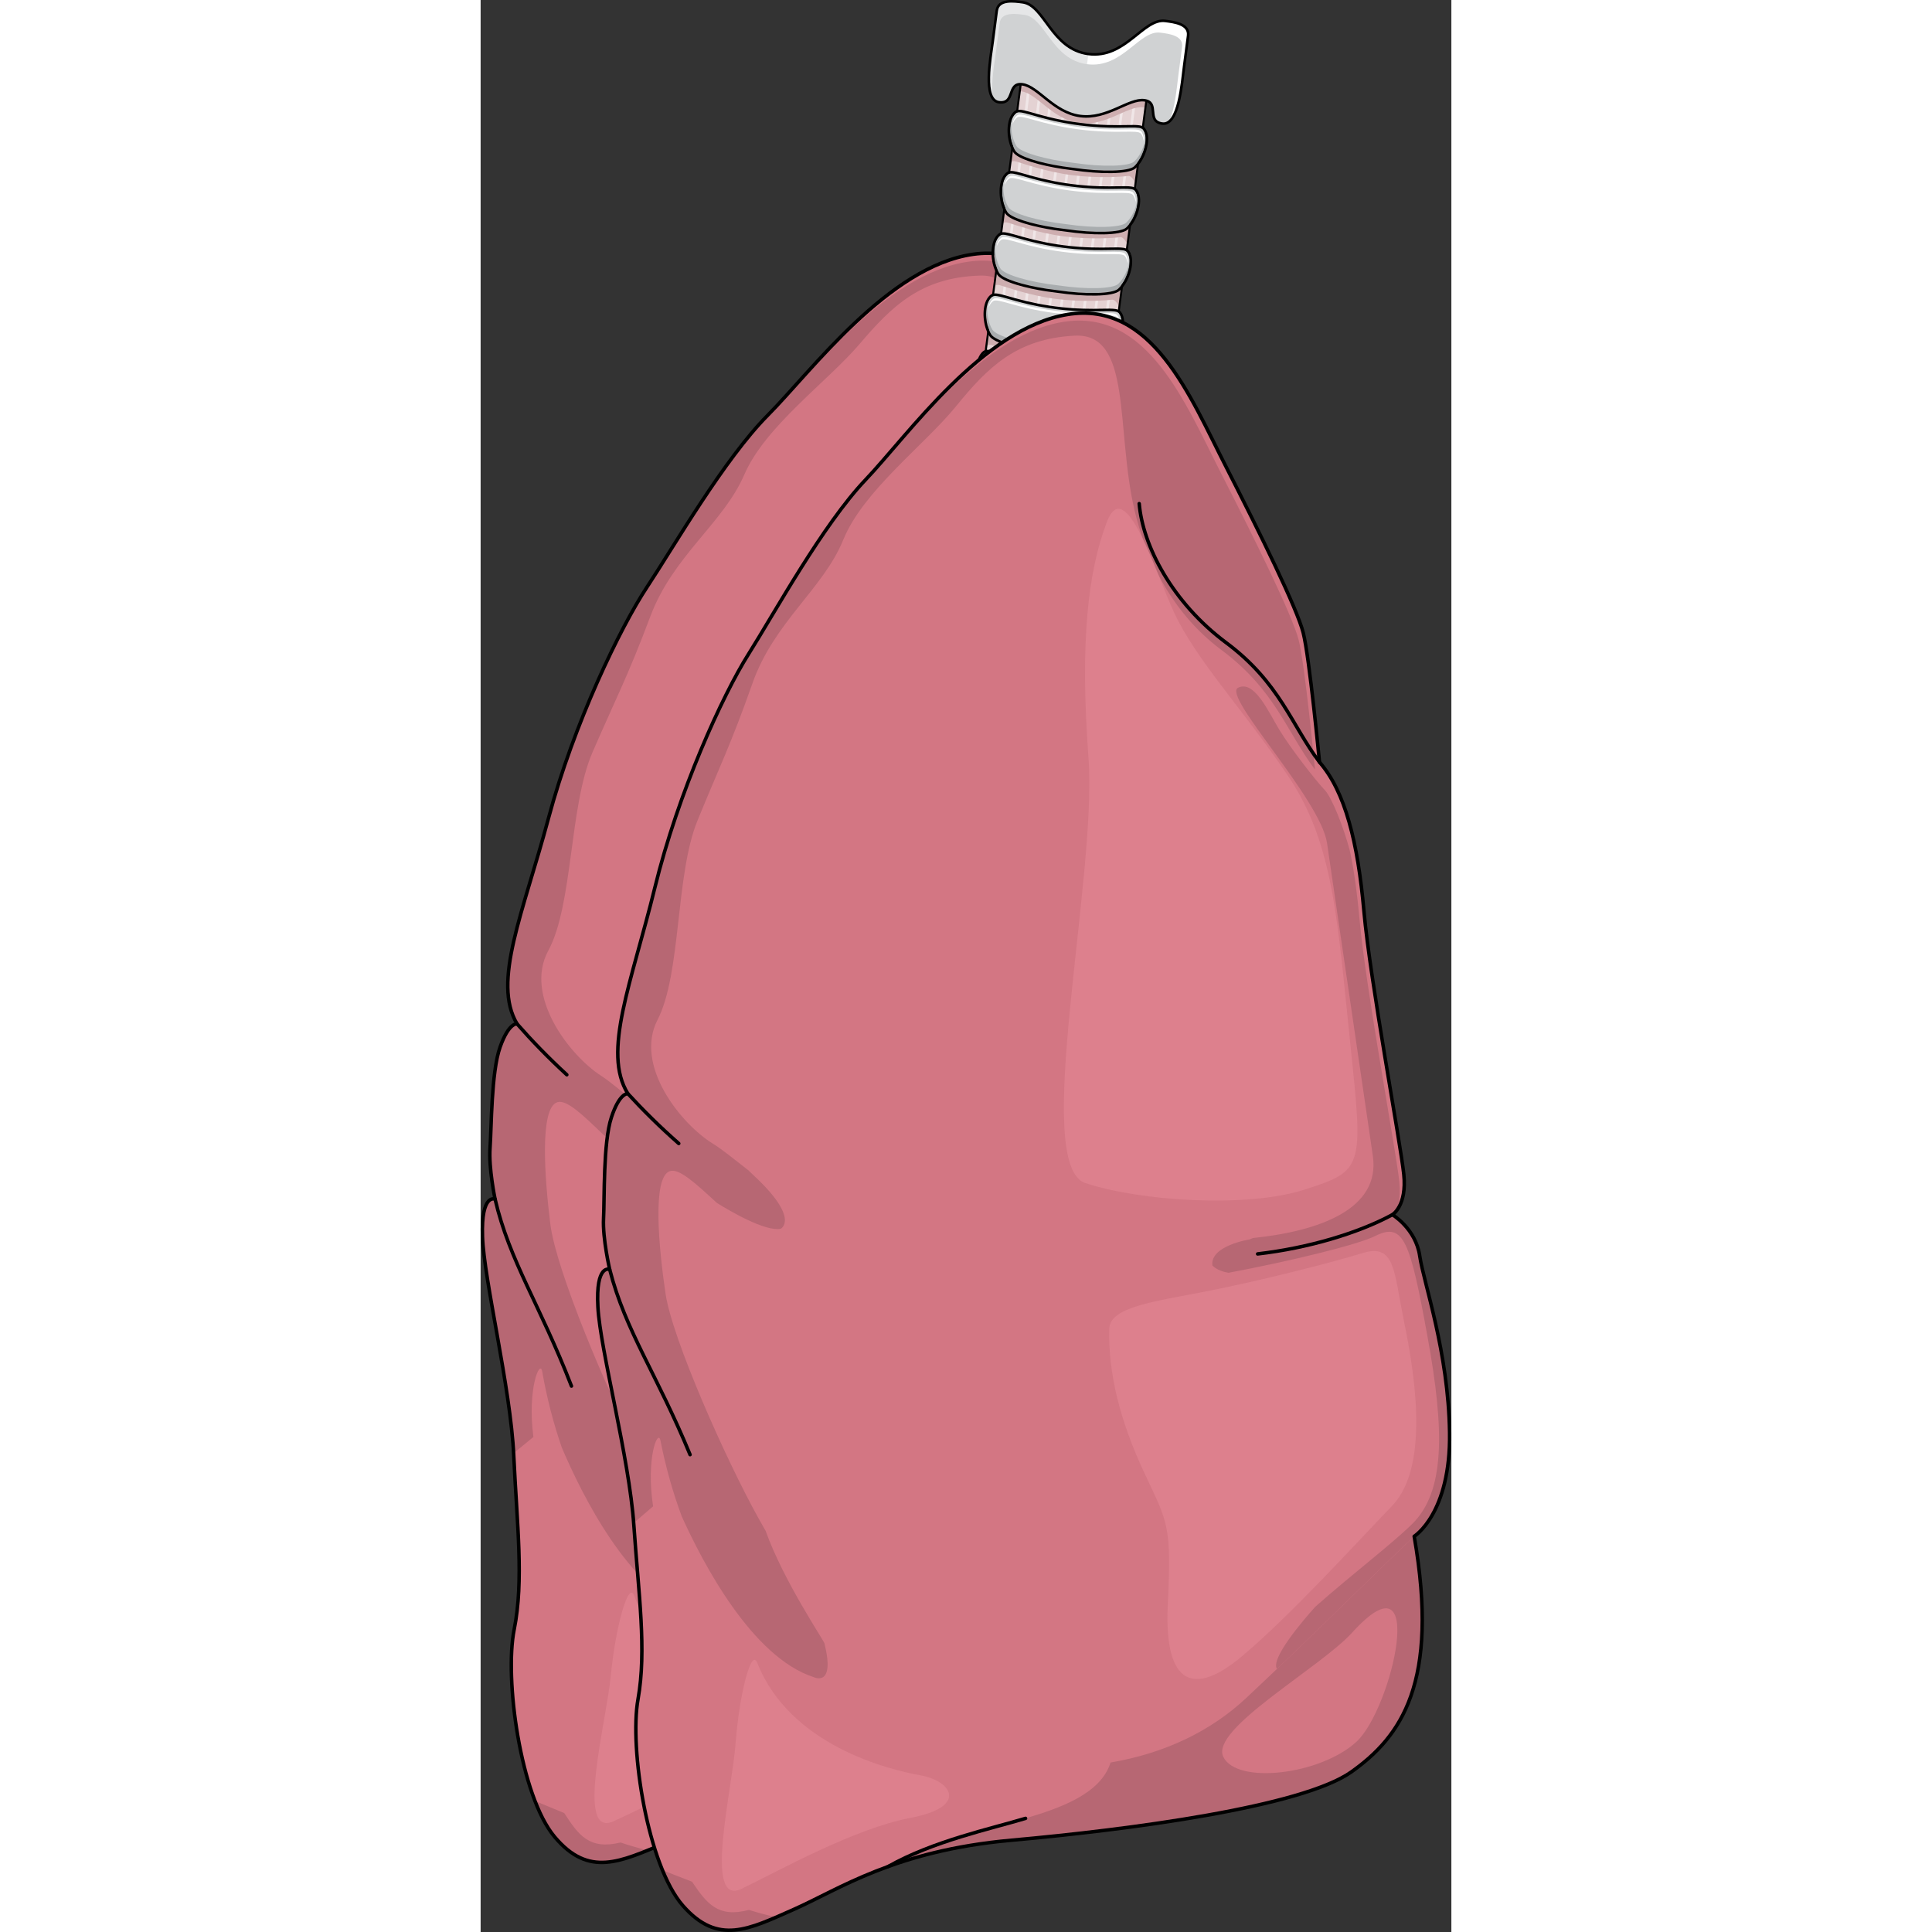 <?xml version="1.0" encoding="utf-8"?>
<!-- Created by: Science Figures, www.sciencefigures.org, Generator: Science Figures Editor -->
<!DOCTYPE svg PUBLIC "-//W3C//DTD SVG 1.1//EN" "http://www.w3.org/Graphics/SVG/1.1/DTD/svg11.dtd">
<svg version="1.1" xmlns="http://www.w3.org/2000/svg" xmlns:xlink="http://www.w3.org/1999/xlink" 
	 width="800px" height="800px" viewBox="0 0 261.092 519.636" enable-background="new 0 0 261.092 519.636"
	 xml:space="preserve">
<rect x="0" y="0" width="261.092" height="519.636" fill="#333333" stroke="none"/>
<g id="Layer_3">
</g>
<g id="Layer_2">
</g>
<g id="Layer_4">
	<g>
		<g>
			<path fill="#D37683" d="M218.669,398.939c0,0,9.978-5.889,10.118-27.674c0.152-21.799-6.084-40.307-7.003-47.678
				c-0.917-7.363-7.084-11.234-7.118-11.254c0.001-0.002,0.003-0.002,0.005-0.004h-0.004c0.052-0.031,3.99-2.346,3.299-10.762
				c-0.526-6.439-4.824-33.215-7.419-53.926c-0.801-6.434-1.447-12.285-1.755-16.75c-0.012-0.098-0.01-0.191-0.021-0.289
				c-0.21-3.115-0.468-6.076-0.789-8.887c-0.329-2.963-0.734-5.768-1.199-8.398c-0.213-1.158-0.434-2.275-0.681-3.361
				c-0.438-2.096-0.947-4.059-1.509-5.92c-1.71-5.656-3.968-10.271-6.918-13.83c0,0-2.091-28.29-3.628-34.881
				c-1.538-6.59-10.8-26.501-19.934-45.363c-9.129-18.852-18.782-44.778-41.599-41.575c-22.802,3.183-43.555,31.477-55.286,43.291
				c-11.75,11.817-25.245,35.278-32.45,46.169c-7.217,10.893-19.713,36.723-26.533,62.206c-6.819,25.484-15.22,44.023-8.453,55.326
				c0.49,0.557,1.001,1.119,1.509,1.68l0,0.012c-0.509-0.564-1.016-1.129-1.508-1.689c0,0-2.204-0.443-4.577,6.275
				c-2.376,6.721-2.287,21.705-2.689,27.119c-0.405,5.398,1.357,13.752,1.357,13.752s-3.782-1.678-3.395,10.059
				c0.397,11.721,7.551,40.469,8.414,58.932c0.864,18.443,2.748,33.566,0.117,46.74c-2.644,13.193,1.647,44.775,10.876,55.771
				c9.213,10.998,17.614,6.725,29.826,1.633c6.828-2.834,14.565-7.246,25.573-10.947c1.216-0.656,2.474-1.268,3.748-1.855
				c0.001,0,0.002-0.002,0.003-0.002c-1.276,0.59-2.534,1.201-3.752,1.859c8.689-2.945,19.421-5.439,33.322-6.387
				c31.509-2.133,78.345-7.248,91.844-16.43c13.494-9.176,24.217-23.363,18.208-62.959
				C218.669,398.941,218.669,398.939,218.669,398.939z"/>
			<g>
				<path fill="#B76773" d="M44.326,393.777c-0.701-1.289-1.336-2.482-1.901-3.551c-8.419-15.951-22.147-48.701-23.668-60.92
					c-1.522-12.219-2.986-31.334,1.878-32.855c2.509-0.789,6.869,3.451,12.46,8.818c3.47,2.264,12.771,8,16.986,7.328
					c0,0,5.511-2.492-7.041-14.625c-0.457-0.443-0.871-0.863-1.264-1.275c-3.835-3.105-6.992-5.832-9.376-7.361
					C24,283.945,11.546,267.91,18.206,255.67s5.617-38.844,11.843-53.234c6.229-14.393,9.458-20.297,15.604-36.66
					c6.145-16.364,19.613-25.032,25.258-38.101c5.647-13.068,22.351-24.973,31.072-35.221c8.726-10.25,16.559-17.831,32.271-18.328
					c15.715-0.496,10.433,25.355,15.191,47.518c2.388,11.11,8.34,26.812,22.571,37.89c14.232,11.078,17.083,22.503,24.416,32.658
					l-0.004-0.006c0,0-2.09-28.29-3.628-34.881c-1.537-6.59-10.8-26.501-19.933-45.362c-9.13-18.852-18.783-44.779-41.6-41.575
					c-22.802,3.182-43.554,31.476-55.285,43.29c-11.75,11.816-25.245,35.276-32.449,46.167
					c-7.217,10.893-18.95,37.008-25.771,62.491c-6.625,24.758-14.136,41.117-8.388,52.498c-0.794,0.846-3.146,3.963-4.163,6.844
					c-2.376,6.721-2.286,21.705-2.688,27.119c-0.404,5.391,1.352,13.727,1.357,13.752c-0.074-0.033-3.776-1.563-3.391,10.059
					c0.393,11.584,7.381,39.795,8.378,58.275l5.324-4.369c-1.693-12.969,1.773-21.01,2.367-17.629
					c1.286,7.342,3.086,14.16,5.281,20.49c5.336,12.537,18.07,38.311,34.595,44.002c0,0,5.778,3.004,3.04-9.043
					C59.282,423.467,48.838,407.303,44.326,393.777z"/>
				<path fill="#B76773" d="M228.785,371.268c0.155-21.801-6.081-40.309-7-47.68c-0.785-6.305-5.412-10.041-6.75-11
					c1.019-1.561,2.074-4.354,1.688-9.045c-0.528-6.438-4.827-33.213-7.421-53.924c-0.801-6.434-1.446-12.285-1.754-16.75
					c-0.012-0.098-0.01-0.191-0.022-0.289c-0.209-3.115-0.467-6.076-0.789-8.887c-0.33-2.963-0.735-5.768-1.2-8.398
					c-0.077-0.42-0.168-0.813-0.248-1.221c-1.461-6.096-4.484-14.297-6.385-16.357c-2.354-2.547-9.007-11.514-11.847-16.443
					c-2.839-4.928-6.465-13.633-10.857-11.521c-4.392,2.109,21.563,30.406,23.047,42.311c1.482,11.9,7.495,60.174,10.506,84.348
					c1.787,14.344-14.827,19.938-32.714,21.389l-0.916,0.357c0,0-10.7,1.438-10.148,6.785c0,0,1.164,1.5,4.31,2.063
					c16.721-2.777,34.982-6.82,39.607-9.029c7.804-3.727,9.388,1.588,13.505,27.268c4.118,25.678,3.821,41.92-5.233,50.4
					c-5.877,5.506-15.47,12.373-26.487,21.656c-3.491,3.736-12.414,13.73-10.666,16.508c15.884-14.508,30.557-28.52,37.656-34.869
					C218.667,398.938,228.644,393.051,228.785,371.268z"/>
			</g>
			<path fill="#B76773" d="M37.646,495.561c-8.446,2.055-11.346-2.014-15.15-7.912c-2.476-1.043-5.169-2.1-7.875-3.256
				c1.514,3.912,3.279,7.258,5.275,9.637c7.949,9.49,15.295,7.607,25.006,3.643C42.273,497.014,39.796,496.313,37.646,495.561z"/>
			<path fill="#DD808D" d="M137.883,341.346c0.3-5.836,12.221-7.035,26.387-9.49c14.169-2.453,33.598-6.939,42.255-9.398
				c8.653-2.453,8.225,5.178,10.426,17.313c2.2,12.133,7.025,39.791-4.009,50.814c-11.033,11.023-28.095,29.002-41.247,39.6
				c-13.153,10.598-21.128,7.455-19.677-14.094c1.454-21.543,0.666-21.791-5.566-35.834
				C140.224,366.211,137.286,353.137,137.883,341.346z"/>
			<path fill="#DD808D" d="M41.306,429.193c-1.597-4.303-5.093,8.904-6.29,21.459c-1.192,12.557-9.688,43.941,0.75,39.195
				c10.432-4.746,30.461-15.514,45.986-18.137c15.524-2.623,11.202-9.664,2.72-11.365C75.99,458.646,49.609,451.592,41.306,429.193z
				"/>
			<path fill="#B76773" d="M218.668,398.939c-8.346,7.465-27.16,25.521-46.105,42.52c-9.727,8.713-22.182,14.385-36.839,16.557
				l0.001,0.012c-2.867,8.422-13.868,11.93-23.188,14.508c-9.322,2.596-25.011,5.572-37.243,12.18
				c8.688-2.943,19.42-5.438,33.321-6.385c31.508-2.131,78.345-7.246,91.844-16.43C213.955,452.725,224.677,438.537,218.668,398.939
				z M201.881,453.93c-9.916,8.613-32.269,10.781-35.797,3.229c-3.525-7.557,26.492-23.334,35.357-32.689
				C222.58,402.158,211.795,445.313,201.881,453.93z"/>
			<path fill="#DD808D" d="M159.431,149.12c-4.719-10.692-12.284-37.754-17.551-24.692c-5.265,13.061-7.955,31.316-6.287,63.504
				c1.664,32.188-17.711,109.037-3.291,114.133c14.42,5.096,43.01,7.74,58.959,2.996c15.951-4.746,15.866-5.424,13.081-38.848
				c-2.785-33.428-3.284-54.043-15.24-72.541C177.148,175.174,165.193,162.191,159.431,149.12z"/>
			<g>
				
					<path fill="none" stroke="#000000" stroke-width="0.94" stroke-linecap="round" stroke-linejoin="round" stroke-miterlimit="10" d="
					M197.677,190.213c0,0-2.094-28.297-3.63-34.889c-1.537-6.592-10.798-26.503-19.929-45.355
					c-9.133-18.856-18.788-44.783-41.596-41.586s-43.557,31.486-55.294,43.302c-11.74,11.815-25.239,35.274-32.45,46.167
					c-7.212,10.893-19.702,36.727-26.526,62.209c-6.822,25.48-15.22,44.021-8.459,55.32c0,0-2.196-0.445-4.572,6.277
					c-2.375,6.723-2.296,21.707-2.692,27.111c-0.398,5.404,1.357,13.756,1.357,13.756s-3.778-1.672-3.387,10.059
					c0.39,11.732,7.541,40.473,8.411,58.928c0.869,18.457,2.752,33.574,0.111,46.756c-2.645,13.18,1.648,44.773,10.872,55.766
					c9.222,10.988,17.617,6.729,29.835,1.637c12.216-5.092,27.381-15.188,58.888-17.332c31.506-2.139,78.349-7.258,91.844-16.438
					c13.493-9.176,24.222-23.363,18.218-62.957c0,0,9.974-5.885,10.116-27.68c0.143-21.795-6.089-40.297-7.009-47.68
					c-0.919-7.381-7.113-11.252-7.113-11.252s3.999-2.283,3.3-10.764c-0.7-8.48-7.93-52.203-9.198-70.967
					C207.512,211.836,204.398,198.299,197.677,190.213z"/>
				
					<path fill="none" stroke="#000000" stroke-width="0.94" stroke-linecap="round" stroke-linejoin="round" stroke-miterlimit="10" d="
					M197.677,190.213c-7.333-10.152-10.184-21.58-24.416-32.658c-14.231-11.079-21.872-26.551-22.572-37.89"/>
				
					<path fill="none" stroke="#000000" stroke-width="0.94" stroke-linecap="round" stroke-linejoin="round" stroke-miterlimit="10" d="
					M178.208,322.1c13.747-1.297,27.156-5.008,36.465-9.768"/>
				
					<path fill="none" stroke="#000000" stroke-width="0.94" stroke-linecap="round" stroke-linejoin="round" stroke-miterlimit="10" d="
					M9.793,275.381c3.956,4.51,8.474,9.172,13.389,13.688"/>
				
					<path fill="none" stroke="#000000" stroke-width="0.94" stroke-linecap="round" stroke-linejoin="round" stroke-miterlimit="10" d="
					M218.68,398.943"/>
				
					<path fill="none" stroke="#000000" stroke-width="0.94" stroke-linecap="round" stroke-linejoin="round" stroke-miterlimit="10" d="
					M3.887,322.525C7.747,339.178,16.002,351,24.43,372.801"/>
				
					<path fill="none" stroke="#000000" stroke-width="0.94" stroke-linecap="round" stroke-linejoin="round" stroke-miterlimit="10" d="
					M75.293,484.715c12.234-6.605,27.93-9.582,37.246-12.172"/>
			</g>
		</g>
		<g>
			<g>
				<path fill="#E4D2D3" d="M159.093,197.912c-3.021-6.013-4.659-8.285-2.716-21.7c1.943-13.419,5.609-35.246,7.535-47.104
					c1.925-11.857,7.603-47.031,9.697-67.341c2.094-20.306,5.964-47.595,7.651-52.772l-18.965,9.482L147.937,5.222
					c0,0-3.79,36.851-7.318,63.831c-3.528,26.984-13.825,110.447-16.503,121.446"/>
				<g>
					<path fill="#F0E6E7" d="M154.071,184.234c0.051-0.707,0.106-1.439,0.158-2.202c0.722-10.56,11.195-72.504,11.309-73.181
						l-0.691-0.115c-0.111,0.676-10.591,62.655-11.317,73.248c-0.051,0.761-0.106,1.491-0.157,2.198"/>
					<path fill="#F0E6E7" d="M149.113,186.641l10.219-78.124l-0.694-0.092l-10.219,78.125"/>
					<path fill="#F0E6E7" d="M157.126,193.878c-0.354-0.813-0.656-1.631-0.901-2.509l-0.345,0.059"/>
					<path fill="#F0E6E7" d="M145.958,189.765c1.8-13.764,10.093-80.008,10.184-80.726l-0.693-0.088
						c-0.092,0.719-8.383,66.958-10.184,80.723"/>
					<path fill="#F0E6E7" d="M142.275,191.16l10.915-83.447l-0.695-0.09l-10.914,83.447"/>
					<path fill="#F0E6E7" d="M131.172,190.66c2.622-12.399,9.69-84.044,9.767-84.817l-0.696-0.07
						c-0.079,0.772-7.143,72.38-9.756,84.742"/>
					<path fill="#F0E6E7" d="M150.667,103.125l-0.696-0.09"/>
					<path fill="#F0E6E7" d="M133.555,151.783c1.365-14.873,5.027-46.516,5.071-46.886l-0.696-0.08
						c-0.043,0.368-3.707,32.021-5.072,46.902"/>
					<path fill="#F0E6E7" d="M151.752,181.395c1.967-15.03,10.558-71.847,10.653-72.469l-0.694-0.104
						c-0.093,0.624-8.686,57.446-10.655,72.484"/>
					<path fill="#F0E6E7" d="M135.682,195.294c1.329-10.162,11.259-87.553,11.367-88.385l-0.696-0.088
						c-0.106,0.83-10.038,78.22-11.367,88.382"/>
					<path fill="#F0E6E7" d="M133.997,190.297c1.889-12,9.894-83.027,9.981-83.794l-0.696-0.081
						c-0.088,0.768-8.091,71.78-9.976,83.766"/>
				</g>
				
					<path fill="none" stroke="#000000" stroke-width="0.701" stroke-linecap="round" stroke-linejoin="round" stroke-miterlimit="10" d="
					M159.093,197.912c-3.021-6.013-4.659-8.285-2.716-21.7c1.943-13.419,5.609-35.246,7.535-47.104
					c1.925-11.857,7.603-47.031,9.697-67.341c2.094-20.306,5.533-47.164,7.22-52.341l-18.964,9.482L147.937,5.222
					c0,0-3.79,36.851-7.318,63.831c-3.528,26.984-13.825,110.447-16.503,121.446"/>
				<path fill="#FCE9F1" d="M141.871,50.074c-0.52,0.387-0.903,0.981-1.165,1.694c-0.033,0.192-0.05,0.393-0.071,0.592
					c0.261-0.699,0.641-1.287,1.156-1.668c1.251-0.924,6.008,1.817,16.524,3.192l0.08-0.614
					C147.878,51.892,143.123,49.149,141.871,50.074z"/>
				<path fill="#FCE9F1" d="M139.889,65.23c-0.521,0.385-0.904,0.979-1.165,1.693c-0.034,0.19-0.051,0.393-0.072,0.591
					c0.262-0.7,0.641-1.286,1.157-1.666c1.25-0.927,6.007,1.816,16.523,3.191l0.081-0.616
					C145.896,67.046,141.141,64.305,139.889,65.23z"/>
				<path fill="#FCE9F1" d="M137.906,80.386c-0.521,0.387-0.904,0.979-1.165,1.691c-0.035,0.194-0.051,0.394-0.073,0.596
					c0.262-0.703,0.642-1.289,1.158-1.67c1.251-0.925,6.008,1.819,16.525,3.192l0.08-0.614
					C143.914,82.201,139.158,79.46,137.906,80.386z"/>
				<path fill="#FCE9F1" d="M135.925,95.542c-0.522,0.386-0.904,0.98-1.165,1.693c-0.033,0.19-0.052,0.393-0.071,0.594
					c0.261-0.703,0.64-1.288,1.155-1.669c1.25-0.926,6.009,1.818,16.525,3.191l0.081-0.616
					C141.933,97.359,137.177,94.616,135.925,95.542z"/>
				<polygon fill="#E4D2D3" points="147.748,3.715 161.971,19.77 181.475,8.564 168.898,104.565 135.086,100.143 				"/>
				
					<line fill="none" stroke="#F0E6E7" stroke-width="0.701" stroke-miterlimit="10" x1="138.155" y1="100.549" x2="148.934" y2="11.318"/>
				
					<line fill="none" stroke="#F0E6E7" stroke-width="0.701" stroke-miterlimit="10" x1="141.227" y1="100.95" x2="152.005" y2="11.719"/>
				
					<line fill="none" stroke="#F0E6E7" stroke-width="0.701" stroke-miterlimit="10" x1="144.297" y1="101.351" x2="155.075" y2="12.12"/>
				
					<line fill="none" stroke="#F0E6E7" stroke-width="0.701" stroke-miterlimit="10" x1="147.369" y1="101.753" x2="158.521" y2="16.822"/>
				
					<line fill="none" stroke="#F0E6E7" stroke-width="0.701" stroke-miterlimit="10" x1="150.44" y1="102.155" x2="161.591" y2="17.225"/>
				
					<line fill="none" stroke="#F0E6E7" stroke-width="0.701" stroke-miterlimit="10" x1="153.512" y1="102.557" x2="164.663" y2="17.624"/>
				
					<line fill="none" stroke="#F0E6E7" stroke-width="0.701" stroke-miterlimit="10" x1="156.582" y1="102.958" x2="167.734" y2="18.027"/>
				
					<line fill="none" stroke="#F0E6E7" stroke-width="0.701" stroke-miterlimit="10" x1="159.655" y1="103.361" x2="170.806" y2="18.43"/>
				
					<line fill="none" stroke="#F0E6E7" stroke-width="0.701" stroke-miterlimit="10" x1="162.727" y1="103.762" x2="173.876" y2="18.829"/>
				
					<line fill="none" stroke="#F0E6E7" stroke-width="0.701" stroke-miterlimit="10" x1="165.797" y1="104.164" x2="176.949" y2="19.231"/>
				<path fill="#CEAEB0" d="M181.156,10.724c-5.058,0.905-9.568,9.582-18.304,8.44c-8.735-1.143-10.863-10.686-15.508-12.861
					l-2.385,18.238c0.156,0,0.318,0.009,0.497,0.032c4.235,0.555,8.349,7.588,15.571,8.532c7.233,0.947,13.018-4.792,17.245-4.239
					c0.183,0.024,0.345,0.059,0.499,0.099L181.156,10.724z"/>
				<path fill="#CEAEB0" d="M168.391,40.914l-25.308-2.024l-0.691,5.276c0.06-0.317,0.341-1.114,1.648-0.732
					c1.611,0.466,7.875,2.745,14.919,3.666c7.043,0.922,13.928,0.426,15.113,0.228c1.186-0.2,2.033,2.016,2.033,2.016l0.956-7.298
					L168.391,40.914z"/>
				<path fill="#CEAEB0" d="M166.237,57.38l-25.308-2.022l-0.69,5.274c0.059-0.313,0.34-1.112,1.646-0.733
					c1.613,0.468,7.879,2.747,14.921,3.667c7.045,0.923,13.93,0.427,15.114,0.229c1.185-0.198,2.032,2.013,2.032,2.013l0.956-7.295
					L166.237,57.38z"/>
				<path fill="#CEAEB0" d="M164.038,74.196l-25.308-2.022l-0.689,5.277c0.058-0.315,0.339-1.112,1.646-0.733
					c1.611,0.468,7.878,2.747,14.922,3.667c7.042,0.919,13.925,0.424,15.112,0.227c1.183-0.198,2.031,2.015,2.031,2.015l0.955-7.297
					L164.038,74.196z"/>
				<path fill="#CEAEB0" d="M161.931,90.315l-25.309-2.022l-0.69,5.275c0.06-0.318,0.339-1.113,1.646-0.734
					c1.611,0.468,7.878,2.747,14.921,3.667c7.041,0.922,13.928,0.427,15.113,0.228c1.185-0.199,2.032,2.016,2.032,2.016l0.953-7.297
					L161.931,90.315z"/>
				
					<polygon fill="none" stroke="#000000" stroke-width="0.541" stroke-linecap="round" stroke-linejoin="round" stroke-miterlimit="10" points="
					147.748,3.715 162.079,20.632 181.475,8.564 168.898,104.565 135.086,100.143 				"/>
				
					<path fill="none" stroke="#000000" stroke-width="0.242" stroke-linecap="round" stroke-linejoin="round" stroke-miterlimit="10" d="
					M137.723,11.157c-0.581,4.446-2.756,15.76,1.693,16.342c4.453,0.581,2.059-5.384,6.289-4.831
					c4.228,0.552,8.338,7.594,15.569,8.539c7.228,0.946,13.012-4.801,17.241-4.249c4.228,0.555,0.382,5.703,4.833,6.287
					c4.45,0.582,5.26-10.912,5.839-15.357"/>
				<g>
					<g>
						<g>
							<path fill="#A9ADAF" d="M175.979,51.33c-0.987-1.284-6.421,0.255-17.18-1.153c-10.758-1.406-15.612-4.292-16.896-3.303
								c-2.247,1.725-2.07,7.222-0.233,10.151c1.028,1.643,7.747,3.676,15.636,4.565c7.857,1.171,14.872,0.934,16.288-0.39
								C176.122,58.843,177.707,53.574,175.979,51.33z"/>
						</g>
						<path fill="#D0D2D3" d="M173.633,59.904c1.612-1.505,2.831-4.2,3.044-6.526c-0.068-0.8-0.286-1.511-0.698-2.047
							c-0.987-1.284-6.421,0.255-17.18-1.153c-10.758-1.406-15.612-4.292-16.896-3.303c-0.537,0.411-0.933,1.042-1.203,1.799
							c-0.392,2.303,0.095,5.22,1.264,7.089c1.021,1.626,7.686,3.646,15.512,4.527C165.271,61.451,172.228,61.213,173.633,59.904z"
							/>
						<g>
							<path d="M174.921,50.864c0.52,0.08,0.872,0.222,1.059,0.468c0.105,0.135,0.195,0.283,0.276,0.441
								c0.061,0.117,0.109,0.246,0.158,0.374c0.015,0.04,0.032,0.074,0.046,0.114c0.057,0.172,0.101,0.35,0.139,0.535
								c0.504,2.577-0.93,6.47-3.004,8.406c-1.415,1.323-8.431,1.56-16.288,0.39c-0.992-0.111-1.965-0.241-2.913-0.386
								c-6.576-1.007-11.826-2.743-12.723-4.179c-1.508-2.405-1.893-6.538-0.74-8.896c0.083-0.169,0.171-0.33,0.27-0.479
								c0.022-0.038,0.051-0.066,0.077-0.101c0.08-0.112,0.159-0.224,0.247-0.322c0.118-0.131,0.245-0.251,0.38-0.354
								c0.282-0.217,0.734-0.247,1.385-0.147c2.152,0.33,6.459,2.083,13.817,3.21c0.546,0.083,1.113,0.165,1.694,0.241
								C167.502,51.315,172.722,50.527,174.921,50.864 M175.027,50.17c-0.83-0.127-1.975-0.107-3.56-0.079
								c-2.777,0.049-6.972,0.123-12.575-0.61c-0.575-0.075-1.136-0.154-1.679-0.237c-4.732-0.725-8.142-1.697-10.631-2.407
								c-1.333-0.381-2.387-0.681-3.186-0.803c-0.601-0.092-1.361-0.143-1.917,0.285c-0.167,0.127-0.33,0.277-0.478,0.443
								c-0.103,0.117-0.2,0.25-0.296,0.385c-0.035,0.04-0.07,0.087-0.102,0.139c-0.095,0.143-0.198,0.325-0.3,0.533
								c-1.24,2.541-0.886,6.926,0.775,9.578c1.265,2.021,7.908,3.687,13.211,4.499c0.968,0.148,1.958,0.28,2.944,0.39
								c6.942,1.037,14.974,1.175,16.844-0.572c2.285-2.133,3.758-6.277,3.214-9.053c-0.043-0.218-0.097-0.426-0.162-0.62
								c-0.017-0.049-0.033-0.086-0.049-0.124c-0.069-0.179-0.127-0.33-0.199-0.468c-0.099-0.194-0.216-0.38-0.343-0.545
								C176.145,50.394,175.486,50.241,175.027,50.17L175.027,50.17z"/>
						</g>
						<path fill="#FFFFFF" d="M142.134,48.068c1.25-0.925,6.007,1.819,16.525,3.193s15.819-0.051,16.79,1.164
							c0.4,0.502,0.614,1.167,0.687,1.911c0.033-0.201,0.069-0.397,0.087-0.593c-0.071-0.754-0.285-1.428-0.692-1.937
							c-0.972-1.216-6.272,0.211-16.79-1.163c-10.519-1.375-15.276-4.118-16.525-3.191c-0.521,0.384-0.905,0.979-1.166,1.69
							c-0.033,0.192-0.05,0.394-0.07,0.595C141.239,49.036,141.617,48.448,142.134,48.068z"/>
					</g>
					<g>
						<g>
							<path fill="#A9ADAF" d="M173.828,67.799c-0.988-1.286-6.424,0.252-17.18-1.155c-10.759-1.407-15.613-4.29-16.897-3.303
								c-2.247,1.728-2.07,7.221-0.234,10.15c1.03,1.643,7.748,3.68,15.64,4.565c7.853,1.173,14.87,0.933,16.285-0.389
								C173.97,75.308,175.552,70.043,173.828,67.799z"/>
						</g>
						<path fill="#D0D2D3" d="M171.479,76.371c1.611-1.504,2.83-4.199,3.044-6.523c-0.066-0.802-0.287-1.511-0.696-2.049
							c-0.988-1.286-6.424,0.252-17.18-1.155c-10.759-1.407-15.613-4.29-16.897-3.303c-0.538,0.413-0.933,1.043-1.202,1.799
							c-0.393,2.302,0.094,5.221,1.266,7.088c1.019,1.629,7.683,3.647,15.511,4.529C163.115,77.92,170.074,77.682,171.479,76.371z"
							/>
						<g>
							<path d="M172.767,67.331c0.519,0.079,0.871,0.222,1.061,0.468c0.104,0.136,0.193,0.281,0.276,0.44
								c0.059,0.119,0.106,0.247,0.156,0.376c0.014,0.038,0.032,0.073,0.046,0.113c0.057,0.17,0.102,0.35,0.14,0.537
								c0.507,2.575-0.929,6.467-3.004,8.403c-1.415,1.321-8.433,1.561-16.286,0.39c-0.999-0.112-1.976-0.243-2.928-0.388
								c-6.571-1.006-11.813-2.743-12.711-4.177c-1.507-2.401-1.891-6.534-0.74-8.894c0.083-0.169,0.172-0.331,0.271-0.481
								c0.024-0.035,0.051-0.064,0.075-0.098c0.081-0.112,0.16-0.227,0.247-0.323c0.119-0.131,0.245-0.249,0.382-0.354
								c0.281-0.217,0.734-0.246,1.384-0.146c2.154,0.33,6.459,2.082,13.818,3.208c0.548,0.084,1.113,0.165,1.696,0.241
								C165.349,67.782,170.565,66.994,172.767,67.331 M172.873,66.638c-0.83-0.127-1.978-0.107-3.563-0.079
								c-2.776,0.049-6.972,0.122-12.572-0.609c-0.577-0.076-1.138-0.155-1.681-0.238c-4.731-0.725-8.14-1.696-10.629-2.405
								c-1.335-0.381-2.389-0.682-3.188-0.804c-0.6-0.092-1.361-0.143-1.917,0.283c-0.177,0.139-0.332,0.281-0.477,0.443
								c-0.1,0.112-0.197,0.245-0.29,0.375c-0.045,0.059-0.072,0.092-0.095,0.128c-0.108,0.166-0.211,0.348-0.315,0.559
								c-1.242,2.542-0.886,6.925,0.775,9.574c1.268,2.022,7.901,3.687,13.2,4.498c0.973,0.149,1.966,0.279,2.955,0.391
								c6.938,1.038,14.969,1.175,16.843-0.574c2.288-2.133,3.758-6.277,3.214-9.05c-0.044-0.224-0.099-0.434-0.164-0.624
								c-0.014-0.042-0.029-0.082-0.046-0.12l-0.664,0.229l0.644-0.28c-0.053-0.142-0.108-0.28-0.173-0.411
								c-0.105-0.206-0.218-0.383-0.347-0.552C173.991,66.86,173.332,66.708,172.873,66.638L172.873,66.638z"/>
						</g>
						<path fill="#FFFFFF" d="M139.98,64.533c1.249-0.925,6.007,1.819,16.522,3.194c10.521,1.377,15.824-0.05,16.792,1.166
							c0.402,0.503,0.617,1.165,0.689,1.909c0.032-0.197,0.066-0.395,0.084-0.592c-0.072-0.754-0.285-1.427-0.691-1.935
							c-0.971-1.217-6.272,0.212-16.792-1.164c-10.517-1.376-15.274-4.12-16.524-3.191c-0.522,0.386-0.905,0.979-1.166,1.691
							c-0.033,0.191-0.051,0.395-0.07,0.593C139.084,65.502,139.463,64.917,139.98,64.533z"/>
					</g>
					<g>
						<g>
							<path fill="#A9ADAF" d="M178.134,34.863c-0.987-1.283-6.422,0.258-17.179-1.152c-10.76-1.408-15.613-4.291-16.896-3.305
								c-2.247,1.729-2.07,7.224-0.235,10.153c1.029,1.64,7.749,3.677,15.638,4.565c7.854,1.171,14.871,0.932,16.289-0.39
								C178.277,42.376,179.86,37.108,178.134,34.863z"/>
						</g>
						<path fill="#D0D2D3" d="M175.788,43.438c1.611-1.503,2.83-4.198,3.043-6.526c-0.067-0.801-0.286-1.512-0.698-2.049
							c-0.987-1.283-6.422,0.258-17.179-1.152c-10.76-1.408-15.613-4.291-16.896-3.305c-0.538,0.412-0.933,1.044-1.201,1.8
							c-0.393,2.303,0.093,5.223,1.264,7.088c1.021,1.628,7.684,3.649,15.513,4.527C167.424,44.984,174.381,44.749,175.788,43.438z"
							/>
						<g>
							<path d="M177.077,34.397c0.518,0.079,0.87,0.221,1.057,0.466c0.105,0.136,0.195,0.286,0.278,0.442
								c0.059,0.119,0.107,0.248,0.154,0.375c0.015,0.042,0.035,0.075,0.047,0.117c0.057,0.169,0.103,0.348,0.139,0.535
								c0.506,2.575-0.927,6.465-3.002,8.404c-1.418,1.322-8.434,1.56-16.289,0.389c-0.992-0.11-1.968-0.241-2.916-0.386
								c-6.576-1.007-11.822-2.743-12.722-4.178c-1.508-2.405-1.893-6.536-0.739-8.894c0.084-0.171,0.171-0.332,0.271-0.481
								c0.023-0.037,0.052-0.064,0.076-0.102c0.079-0.11,0.158-0.221,0.248-0.319c0.118-0.133,0.245-0.251,0.381-0.357
								c0.281-0.216,0.733-0.246,1.384-0.146c2.152,0.33,6.461,2.084,13.824,3.212c0.546,0.083,1.108,0.164,1.688,0.239
								C169.659,34.85,174.877,34.06,177.077,34.397 M177.183,33.703c-0.83-0.127-1.974-0.105-3.557-0.078
								c-2.776,0.05-6.973,0.125-12.58-0.61c-0.574-0.076-1.133-0.154-1.672-0.237c-4.736-0.726-8.147-1.698-10.637-2.409
								c-1.335-0.381-2.39-0.682-3.187-0.804c-0.601-0.092-1.361-0.143-1.917,0.284c-0.182,0.142-0.336,0.288-0.479,0.45
								c-0.101,0.108-0.199,0.244-0.295,0.379c-0.039,0.049-0.068,0.086-0.095,0.13c-0.1,0.153-0.202,0.334-0.308,0.546
								c-1.242,2.541-0.887,6.925,0.775,9.576c1.268,2.021,7.908,3.686,13.209,4.498c0.97,0.148,1.961,0.279,2.946,0.39
								c6.939,1.037,14.97,1.174,16.844-0.572c2.285-2.136,3.758-6.279,3.212-9.052c-0.042-0.217-0.097-0.428-0.162-0.622
								c-0.012-0.039-0.029-0.082-0.048-0.124c-0.065-0.175-0.123-0.321-0.192-0.458c-0.115-0.221-0.228-0.399-0.348-0.555
								C178.298,33.926,177.644,33.773,177.183,33.703L177.183,33.703z"/>
						</g>
						<path fill="#FFFFFF" d="M144.288,31.603c1.25-0.928,6.008,1.816,16.523,3.19c10.521,1.377,15.823-0.049,16.791,1.165
							c0.401,0.502,0.617,1.167,0.688,1.909c0.032-0.199,0.069-0.396,0.084-0.59c-0.071-0.756-0.285-1.429-0.69-1.938
							c-0.972-1.215-6.272,0.212-16.792-1.165c-10.518-1.373-15.274-4.117-16.525-3.19c-0.52,0.387-0.903,0.978-1.164,1.691
							c-0.035,0.193-0.052,0.394-0.071,0.594C143.395,32.568,143.772,31.982,144.288,31.603z"/>
					</g>
					<g>
						<g>
							<path fill="#A9ADAF" d="M171.673,84.265c-0.989-1.282-6.422,0.255-17.181-1.153c-10.758-1.406-15.612-4.292-16.897-3.302
								c-2.245,1.724-2.068,7.218-0.233,10.147c1.03,1.642,7.749,3.678,15.638,4.566c7.855,1.173,14.872,0.934,16.288-0.389
								C171.815,91.777,173.399,86.511,171.673,84.265z"/>
						</g>
						<path fill="#D0D2D3" d="M169.325,92.836c1.613-1.502,2.832-4.198,3.043-6.525c-0.067-0.8-0.284-1.511-0.696-2.047
							c-0.989-1.283-6.421,0.255-17.181-1.153c-10.758-1.406-15.612-4.292-16.897-3.302c-0.536,0.409-0.93,1.041-1.201,1.797
							c-0.391,2.304,0.094,5.221,1.265,7.086c1.02,1.63,7.685,3.65,15.512,4.53C160.96,94.387,167.921,94.15,169.325,92.836z"/>
						<g>
							<path d="M170.615,83.798c0.519,0.08,0.869,0.222,1.058,0.466c0.104,0.137,0.196,0.283,0.277,0.443
								c0.062,0.115,0.108,0.247,0.154,0.374c0.015,0.04,0.036,0.074,0.047,0.114c0.058,0.171,0.103,0.351,0.14,0.534
								c0.507,2.578-0.929,6.469-3.003,8.405c-1.416,1.322-8.432,1.562-16.288,0.39c-0.993-0.112-1.969-0.242-2.915-0.387
								c-6.575-1.007-11.823-2.743-12.723-4.178c-1.506-2.403-1.891-6.534-0.74-8.894c0.084-0.169,0.171-0.332,0.27-0.48
								c0.024-0.036,0.052-0.066,0.078-0.1c0.079-0.112,0.158-0.224,0.247-0.321c0.118-0.132,0.243-0.251,0.379-0.353
								c0.282-0.217,0.735-0.248,1.387-0.148c2.155,0.33,6.464,2.084,13.822,3.211c0.546,0.084,1.109,0.164,1.688,0.24
								C163.197,84.25,168.416,83.462,170.615,83.798 M170.722,83.105c-0.83-0.127-1.977-0.107-3.563-0.079
								c-2.775,0.05-6.972,0.124-12.576-0.609c-0.573-0.075-1.132-0.155-1.672-0.237c-4.731-0.725-8.143-1.697-10.631-2.406
								c-1.335-0.38-2.391-0.682-3.19-0.805c-0.601-0.092-1.363-0.143-1.92,0.286c-0.163,0.123-0.323,0.273-0.474,0.442
								c-0.104,0.115-0.203,0.25-0.299,0.387c-0.03,0.037-0.058,0.07-0.083,0.108c-0.111,0.169-0.212,0.349-0.318,0.562
								c-1.241,2.544-0.884,6.928,0.775,9.577c1.269,2.022,7.91,3.686,13.21,4.498c0.97,0.148,1.96,0.279,2.945,0.391
								c6.94,1.037,14.971,1.175,16.843-0.573c2.288-2.133,3.759-6.279,3.214-9.052c-0.049-0.237-0.101-0.438-0.163-0.624
								c-0.013-0.035-0.033-0.084-0.055-0.134c-0.057-0.154-0.115-0.312-0.189-0.453c-0.099-0.193-0.215-0.378-0.346-0.547
								C171.836,83.33,171.18,83.176,170.722,83.105L170.722,83.105z"/>
						</g>
						<path fill="#FFFFFF" d="M137.826,81.001c1.251-0.924,6.008,1.818,16.525,3.192c10.518,1.378,15.818-0.049,16.791,1.166
							c0.399,0.502,0.616,1.165,0.688,1.911c0.033-0.201,0.067-0.397,0.084-0.592c-0.07-0.757-0.285-1.427-0.692-1.938
							c-0.969-1.217-6.272,0.213-16.79-1.163c-10.518-1.377-15.275-4.119-16.526-3.193c-0.521,0.386-0.904,0.98-1.164,1.694
							c-0.035,0.192-0.052,0.392-0.073,0.593C136.931,81.97,137.31,81.384,137.826,81.001z"/>
					</g>
					<g>
						<g>
							<path fill="#A9ADAF" d="M169.69,99.42c-0.987-1.283-6.422,0.257-17.179-1.15c-10.76-1.41-15.613-4.292-16.897-3.305
								c-2.246,1.727-2.069,7.223-0.234,10.151c1.03,1.643,7.749,3.677,15.639,4.565c7.854,1.171,14.87,0.932,16.286-0.39
								C169.832,106.933,171.416,101.667,169.69,99.42z"/>
						</g>
						<path fill="#D0D2D3" d="M167.342,107.996c1.612-1.506,2.831-4.2,3.043-6.527c-0.065-0.799-0.284-1.512-0.696-2.049
							c-0.987-1.283-6.422,0.256-17.179-1.151c-10.759-1.409-15.613-4.292-16.897-3.305c-0.537,0.413-0.93,1.043-1.202,1.798
							c-0.39,2.305,0.095,5.22,1.266,7.091c1.019,1.626,7.684,3.646,15.511,4.527C158.98,109.543,165.938,109.304,167.342,107.996z"
							/>
						<g>
							<path d="M168.635,98.954c0.516,0.079,0.869,0.222,1.056,0.467c0.104,0.135,0.195,0.283,0.277,0.442
								c0.061,0.116,0.108,0.245,0.156,0.373c0.015,0.042,0.033,0.076,0.047,0.115c0.057,0.171,0.102,0.352,0.137,0.536
								c0.508,2.575-0.926,6.47-3.003,8.406c-1.416,1.321-8.432,1.56-16.286,0.39c-0.994-0.113-1.97-0.242-2.918-0.388
								c-6.574-1.006-11.821-2.743-12.721-4.177c-1.505-2.405-1.892-6.537-0.741-8.896c0.085-0.171,0.173-0.331,0.271-0.482
								c0.023-0.036,0.051-0.065,0.077-0.098c0.08-0.111,0.159-0.224,0.247-0.322c0.12-0.13,0.245-0.25,0.38-0.354
								c0.282-0.216,0.734-0.247,1.386-0.146c2.156,0.33,6.465,2.084,13.83,3.212c0.544,0.083,1.105,0.163,1.682,0.239
								C161.216,99.408,166.435,98.617,168.635,98.954 M168.74,98.262c-0.828-0.127-1.973-0.107-3.558-0.079
								c-2.778,0.049-6.975,0.124-12.581-0.609c-0.571-0.074-1.128-0.154-1.667-0.236c-4.735-0.725-8.148-1.697-10.639-2.409
								c-1.334-0.38-2.39-0.682-3.19-0.805c-0.599-0.092-1.363-0.144-1.918,0.285c-0.162,0.122-0.321,0.271-0.474,0.44
								c-0.105,0.116-0.203,0.251-0.298,0.385c-0.031,0.038-0.061,0.076-0.088,0.116c-0.109,0.169-0.211,0.351-0.316,0.559
								c-1.24,2.54-0.884,6.924,0.776,9.577c1.268,2.021,7.906,3.687,13.207,4.499c0.97,0.148,1.961,0.279,2.946,0.391
								c6.942,1.036,14.972,1.173,16.844-0.574c2.287-2.132,3.759-6.278,3.214-9.053c-0.045-0.223-0.098-0.432-0.162-0.621
								c-0.012-0.037-0.027-0.078-0.046-0.119c0-0.007-0.02-0.051-0.021-0.059c-0.055-0.143-0.11-0.283-0.177-0.414
								c-0.106-0.202-0.218-0.381-0.342-0.543C169.855,98.483,169.199,98.332,168.74,98.262L168.74,98.262z"/>
						</g>
						<path fill="#FFFFFF" d="M135.844,96.158c1.251-0.927,6.009,1.818,16.525,3.192c10.519,1.375,15.821-0.051,16.791,1.165
							c0.401,0.503,0.616,1.165,0.688,1.911c0.033-0.201,0.067-0.399,0.085-0.593c-0.07-0.755-0.285-1.428-0.692-1.935
							c-0.971-1.216-6.27,0.209-16.791-1.167c-10.518-1.375-15.273-4.117-16.524-3.192c-0.522,0.386-0.904,0.979-1.165,1.692
							c-0.033,0.191-0.052,0.394-0.071,0.595C134.949,97.125,135.327,96.54,135.844,96.158z"/>
					</g>
					<g>
						<g>
							<path fill="#FFFFFF" d="M184.146,5.63c2.221,0.288,6.559,0.755,6.133,3.999c-0.423,3.254-1.08,8.266-1.08,8.266
								c-0.579,4.446-1.398,15.929-5.843,15.348c-4.458-0.583-0.614-5.724-4.835-6.278c-4.226-0.554-10.012,5.186-17.243,4.242
								c-7.221-0.946-11.337-7.978-15.572-8.533c-4.225-0.552-1.831,5.403-6.277,4.823c-4.458-0.584-2.281-11.89-1.698-16.336
								c0,0,0.655-5.011,1.081-8.264c0.424-3.244,4.733-2.579,6.957-2.288c5.944,0.777,7.681,12.61,17.69,13.917
								C173.468,15.837,178.189,4.852,184.146,5.63z"/>
							<path fill="#E5E6E7" d="M145.767,0.61c-2.223-0.289-6.534-0.955-6.957,2.288c-0.426,3.252-1.081,8.264-1.081,8.264
								c-0.582,4.445-2.76,15.752,1.698,16.336c4.445,0.58,2.052-5.375,6.277-4.823c4.235,0.555,8.35,7.586,15.572,8.533
								l2.181-16.68C153.447,13.221,151.71,1.387,145.767,0.61z"/>
							<path fill="#D0D2D3" d="M187.634,20.475c0,0,0.626-4.777,1.031-7.882c0.404-3.086-3.729-3.533-5.845-3.809
								c-5.678-0.743-10.178,9.73-19.718,8.482c-9.542-1.248-11.197-12.527-16.865-13.267c-2.119-0.278-6.226-0.91-6.631,2.179
								c-0.405,3.105-1.029,7.878-1.029,7.878c-0.376,2.876-1.45,8.757-0.773,12.418c0.403,0.554,0.925,0.932,1.624,1.023
								c4.445,0.58,2.052-5.375,6.277-4.823c4.235,0.555,8.35,7.586,15.572,8.533c7.231,0.944,13.019-4.796,17.243-4.242
								c4.223,0.553,0.378,5.694,4.835,6.278c0.697,0.092,1.295-0.139,1.825-0.567C186.776,29.313,187.259,23.349,187.634,20.475z"
								/>
						</g>
						
							<path fill="none" stroke="#000000" stroke-width="0.701" stroke-linecap="round" stroke-linejoin="round" stroke-miterlimit="10" d="
							M184.146,5.63c2.221,0.288,6.559,0.755,6.133,3.999c-0.423,3.254-1.08,8.266-1.08,8.266
							c-0.579,4.446-1.398,15.929-5.843,15.348c-4.458-0.583-0.614-5.724-4.835-6.278c-4.226-0.554-10.012,5.186-17.243,4.242
							c-7.221-0.946-11.337-7.978-15.572-8.533c-4.225-0.552-1.831,5.403-6.277,4.823c-4.458-0.584-2.281-11.89-1.698-16.336
							c0,0,0.655-5.011,1.081-8.264c0.424-3.244,4.733-2.579,6.957-2.288c5.944,0.777,7.681,12.61,17.69,13.917
							C173.468,15.837,178.189,4.852,184.146,5.63z"/>
					</g>
					<g>
						<g>
							<path fill="#A9ADAF" d="M166.959,115.129c-0.938-1.32-6.181,0.323-16.518-1.029c-10.338-1.353-14.983-4.288-16.227-3.257
								c-2.178,1.806-2.06,7.487-0.322,10.502c0.975,1.687,7.418,3.726,15.001,4.567c7.549,1.136,14.301,0.823,15.675-0.556
								C167.026,122.892,168.599,117.43,166.959,115.129z"/>
						</g>
						<path fill="#D0D2D3" d="M164.618,124.015c1.567-1.571,2.764-4.369,2.992-6.774c-0.055-0.829-0.26-1.563-0.651-2.111
							c-0.938-1.32-6.181,0.323-16.519-1.028c-10.338-1.354-14.982-4.289-16.226-3.258c-0.521,0.433-0.905,1.091-1.173,1.871
							c-0.399,2.387,0.039,5.398,1.147,7.32c0.965,1.673,7.36,3.699,14.882,4.533C156.556,125.696,163.252,125.382,164.618,124.015z
							"/>
						<path fill="#FFFFFF" d="M134.425,112.077c1.211-0.97,5.762,1.822,15.867,3.144c10.109,1.321,15.224-0.204,16.145,1.043
							c0.382,0.511,0.582,1.199,0.646,1.967c0.032-0.206,0.067-0.41,0.085-0.61c-0.061-0.781-0.261-1.473-0.646-1.996
							c-0.922-1.247-6.036,0.279-16.146-1.043c-10.105-1.32-14.657-4.112-15.869-3.144c-0.505,0.406-0.88,1.023-1.136,1.762
							c-0.034,0.198-0.053,0.406-0.074,0.613C133.554,113.088,133.923,112.477,134.425,112.077z"/>
						<g>
							<g>
								<path d="M165.937,114.653c0.504,0.077,0.843,0.222,1.023,0.476c1.64,2.301,0.066,7.763-2.39,10.229
									c-1.374,1.377-8.126,1.691-15.675,0.556c-0.917-0.103-1.817-0.221-2.696-0.355c-6.366-0.975-11.45-2.731-12.307-4.212
									c-1.737-3.015-1.855-8.695,0.322-10.503c0.271-0.224,0.704-0.261,1.321-0.166c2.077,0.318,6.243,2.115,13.404,3.211
									c0.487,0.074,0.987,0.146,1.5,0.213C158.793,115.192,163.819,114.329,165.937,114.653 M166.042,113.96
									c-0.804-0.124-1.905-0.09-3.431-0.046c-2.67,0.078-6.704,0.194-12.08-0.508c-0.51-0.067-1.005-0.138-1.485-0.211
									c-4.606-0.706-7.911-1.688-10.323-2.406c-1.289-0.383-2.307-0.685-3.081-0.804c-0.586-0.09-1.327-0.134-1.875,0.319
									c-2.525,2.093-2.372,8.113-0.482,11.391c1.214,2.1,7.659,3.766,12.808,4.555c0.898,0.138,1.814,0.258,2.725,0.359
									c6.681,1.006,14.424,1.071,16.249-0.757c2.67-2.681,4.366-8.458,2.463-11.13C167.149,114.186,166.499,114.03,166.042,113.96
									L166.042,113.96z"/>
							</g>
						</g>
					</g>
					<g>
						<path fill="#D0D2D3" d="M157.209,170.587c0.979-2.078,3.634-3.762,1.546-10.232c-4.075,0.202-20.31-0.326-29.416-4.266
							c0,0-5.169,8.775-2.121,15.272C139.089,172.912,157.209,170.587,157.209,170.587z M131.278,141.587
							c-1.953,3.298-1.681,7.176-1.468,11.03c10.533,2.571,18.642,3.77,29.588,3.783c1.194-3.574,2.643-7.352,1.733-10.927
							C151.061,145.375,141.037,144.072,131.278,141.587z M142.093,184.598c-1.198-1.274,0.527-1.483,3.931-1.657
							c3.402-0.178,9.789-2.204,9.789-2.204s2.589-4.317,1.319-7.588c-4.935,1.965-23.773,2.669-30.458,1.979
							c-4.541,4.896-2.268,11.192-2.095,13.144c0,0,10.596,5.669,19.117,6.601c8.52,0.931,12.736-2.816,12.736-2.816
							c0.143-1.049,2.291-3.802-0.895-6.431C150.252,185.938,143.292,185.873,142.093,184.598z M146.81,140.927
							c7.285,1.098,15.023,0.655,15.023,0.655s3.664-7.618,1.799-11.155c-1.429-0.376-5.35,0.393-15.33-0.912
							c-9.981-1.305-13.233-3.114-15.096-3.069c-2.47,3.214-1.296,10.362-1.296,10.362S139.488,140.113,146.81,140.927z
							 M123.681,192.246 M159.093,197.91"/>
						<g>
							<path fill="#A9ADAF" d="M146.81,140.927c7.285,1.098,15.023,0.655,15.023,0.655s1.931-4.02,2.275-7.575
								c-0.625,3.067-2.032,5.991-2.032,5.991s-7.738,0.442-15.023-0.654c-7.321-0.813-14.899-4.12-14.899-4.12
								s-0.475-2.904-0.182-5.842c-0.725,3.373-0.062,7.428-0.062,7.428S139.488,140.113,146.81,140.927z"/>
							<path fill="#A9ADAF" d="M157.209,170.587c0.683-1.449,2.178-2.713,2.313-5.537c-0.481,1.775-1.53,2.807-2.069,3.951
								c0,0-18.123,2.326-29.992,0.778c-0.937-1.996-1.095-4.205-0.868-6.311c-0.501,2.55-0.55,5.391,0.626,7.896
								C139.089,172.912,157.209,170.587,157.209,170.587z"/>
							<path fill="#A9ADAF" d="M129.811,152.617c10.533,2.571,18.642,3.77,29.588,3.783c0.799-2.389,1.706-4.871,1.951-7.32
								c-0.389,1.928-1.083,3.859-1.708,5.734c-10.946-0.012-19.057-1.211-29.588-3.781c-0.116-2.066-0.242-4.137-0.04-6.124
								C129.494,147.362,129.666,149.996,129.811,152.617z"/>
							<path fill="#A9ADAF" d="M146.267,181.355c-3.404,0.175-5.129,0.382-3.931,1.656c0.086,0.089,0.206,0.174,0.345,0.251
								c0.745-0.167,1.89-0.249,3.343-0.323c3.402-0.178,9.789-2.204,9.789-2.204s1.493-2.497,1.652-5.13
								c-0.469,1.968-1.409,3.545-1.409,3.545S149.668,181.176,146.267,181.355z"/>
							<path fill="#A9ADAF" d="M124.579,188.27c0,0,10.597,5.669,19.117,6.601c8.52,0.932,12.736-2.816,12.736-2.816
								c0.085-0.623,0.87-1.85,0.831-3.294c-0.227,0.733-0.536,1.331-0.588,1.709c0,0-4.217,3.747-12.736,2.816
								c-8.521-0.931-19.116-6.602-19.116-6.602c-0.103-1.146-0.928-3.793-0.67-6.776
								C123.341,183.507,124.459,186.922,124.579,188.27z"/>
						</g>
						
							<path fill="none" stroke="#000000" stroke-width="0.701" stroke-linecap="round" stroke-linejoin="round" stroke-miterlimit="10" d="
							M157.209,170.587c0.979-2.078,3.634-3.762,1.546-10.232c-4.075,0.202-20.31-0.326-29.416-4.266c0,0-5.169,8.775-2.121,15.272
							C139.089,172.912,157.209,170.587,157.209,170.587z M131.278,141.587c-1.953,3.298-1.681,7.176-1.468,11.03
							c10.533,2.571,18.642,3.77,29.588,3.783c1.194-3.574,2.643-7.352,1.733-10.927
							C151.061,145.375,141.037,144.072,131.278,141.587z M142.093,184.598c-1.198-1.274,0.527-1.483,3.931-1.657
							c3.402-0.178,9.789-2.204,9.789-2.204s2.589-4.317,1.319-7.588c-4.935,1.965-23.773,2.669-30.458,1.979
							c-4.541,4.896-2.268,11.192-2.095,13.144c0,0,10.596,5.669,19.117,6.601c8.52,0.931,12.736-2.816,12.736-2.816
							c0.143-1.049,2.291-3.802-0.895-6.431C150.252,185.938,143.292,185.873,142.093,184.598z M146.81,140.927
							c7.285,1.098,15.023,0.655,15.023,0.655s3.664-7.618,1.799-11.155c-1.429-0.376-5.35,0.393-15.33-0.912
							c-9.981-1.305-13.233-3.114-15.096-3.069c-2.47,3.214-1.296,10.362-1.296,10.362S139.488,140.113,146.81,140.927z
							 M123.681,192.246 M159.093,197.91"/>
					</g>
				</g>
			</g>
		</g>
		<g>
			<path fill="#D37683" d="M251.085,413.212c0,0,9.849-6.102,9.521-27.885c-0.315-21.797-6.947-40.167-8.023-47.517
				c-1.075-7.342-7.324-11.079-7.358-11.1c0.001-0.001,0.003-0.002,0.005-0.003h-0.004c0.051-0.033,3.938-2.432,3.067-10.831
				c-0.664-6.427-5.536-33.103-8.574-53.753c-0.939-6.415-1.71-12.251-2.114-16.71c-0.014-0.096-0.014-0.19-0.028-0.287
				c-0.276-3.111-0.598-6.064-0.979-8.869c-0.393-2.955-0.858-5.749-1.379-8.369c-0.238-1.154-0.482-2.266-0.753-3.347
				c-0.483-2.086-1.034-4.038-1.636-5.886c-1.831-5.619-4.187-10.184-7.213-13.68c0,0-2.697-28.237-4.375-34.795
				c-1.679-6.556-11.366-26.264-20.902-44.925c-9.532-18.652-19.739-44.365-42.481-40.673
				c-22.729,3.671-42.869,32.404-54.345,44.467c-11.494,12.067-24.482,35.811-31.452,46.854
				c-6.981,11.045-18.921,37.139-25.193,62.761c-6.271,25.624-14.272,44.341-7.264,55.495c0.501,0.546,1.026,1.097,1.544,1.646
				v0.012c-0.521-0.553-1.04-1.106-1.543-1.656c0,0-2.213-0.396-4.441,6.372c-2.232,6.77-1.82,21.749-2.106,27.17
				c-0.289,5.406,1.651,13.721,1.651,13.721s-3.817-1.597-3.177,10.128c0.649,11.711,8.417,40.298,9.676,58.737
				c1.26,18.422,3.467,33.5,1.119,46.728c-2.36,13.247,2.607,44.73,12.07,55.526c9.447,10.797,17.754,6.344,29.854,0.992
				c6.766-2.98,14.406-7.557,25.332-11.493c1.202-0.683,2.446-1.321,3.708-1.937c0.001,0,0.002-0.001,0.002-0.001
				c-1.263,0.616-2.507,1.255-3.71,1.938c8.624-3.13,19.299-5.854,33.177-7.099c31.456-2.809,78.171-8.928,91.47-18.396
				C247.525,467.085,257.941,452.672,251.085,413.212L251.085,413.212z"/>
			<g>
				<path fill="#B76773" d="M76.67,411.79c-0.728-1.273-1.389-2.452-1.977-3.51c-8.759-15.767-23.187-48.215-24.97-60.396
					c-1.784-12.184-3.658-31.263,1.173-32.89c2.492-0.843,6.941,3.303,12.647,8.55c3.518,2.189,12.939,7.725,17.14,6.961
					c0,0,5.456-2.608-7.354-14.47c-0.467-0.433-0.89-0.845-1.291-1.247c-3.901-3.023-7.116-5.681-9.532-7.159
					c-8.515-5.209-21.31-20.974-14.914-33.354c6.395-12.38,4.782-38.955,10.698-53.476c5.918-14.522,9.021-20.495,14.813-36.986
					c5.792-16.492,19.071-25.447,24.435-38.634c5.365-13.186,21.81-25.446,30.31-35.879c8.504-10.436,16.172-18.182,31.871-19.017
					c15.701-0.833,10.974,25.125,16.207,47.181c2.625,11.057,8.914,26.626,23.379,37.397c14.467,10.771,17.561,22.132,25.11,32.127
					l-0.003-0.007c0,0-2.697-28.237-4.375-34.795c-1.679-6.556-11.366-26.263-20.901-44.924
					c-9.532-18.652-19.739-44.366-42.481-40.673c-22.729,3.671-42.869,32.403-54.344,44.466
					C90.818,143.12,77.83,166.864,70.86,177.907c-6.981,11.045-18.151,37.407-24.424,63.029c-6.092,24.895-13.25,41.41-7.259,52.665
					c-0.776,0.864-3.061,4.031-4.016,6.933c-2.231,6.77-1.82,21.749-2.106,27.17c-0.289,5.398,1.646,13.694,1.651,13.72
					c-0.074-0.03-3.808-1.48-3.174,10.129c0.641,11.574,8.233,39.628,9.625,58.083l5.229-4.483
					c-1.971-12.929,1.322-21.042,1.988-17.674c1.443,7.312,3.389,14.09,5.719,20.371c5.604,12.42,18.887,37.915,35.53,43.249
					c0,0,5.842,2.88,2.845-9.105C92.26,441.151,81.472,425.215,76.67,411.79z"/>
				<path fill="#B76773" d="M260.604,385.328c-0.312-21.798-6.944-40.168-8.021-47.518c-0.921-6.287-5.626-9.923-6.984-10.854
					c0.985-1.582,1.98-4.396,1.494-9.078c-0.666-6.426-5.538-33.102-8.576-53.752c-0.939-6.415-1.71-12.251-2.114-16.71
					c-0.014-0.096-0.014-0.19-0.028-0.287c-0.276-3.111-0.598-6.064-0.979-8.869c-0.393-2.955-0.858-5.749-1.379-8.369
					c-0.086-0.42-0.186-0.809-0.274-1.216c-1.592-6.063-4.79-14.197-6.734-16.216c-2.408-2.497-9.252-11.318-12.197-16.186
					c-2.944-4.867-6.756-13.492-11.103-11.287c-4.345,2.203,22.211,29.938,23.949,41.807c1.737,11.865,8.785,60,12.313,84.103
					c2.094,14.303-14.396,20.251-32.248,22.085l-0.908,0.379c0,0-10.667,1.666-10,7c0,0,1.196,1.475,4.354,1.97
					c16.657-3.135,34.828-7.568,39.404-9.876c7.722-3.894,9.42,1.386,14.087,26.972c4.667,25.582,4.719,41.827-4.15,50.501
					c-5.758,5.63-15.202,12.702-26.017,22.219c-3.41,3.81-12.116,13.993-10.31,16.732c15.569-14.845,29.938-29.168,36.899-35.668
					C251.083,413.21,260.931,407.109,260.604,385.328z"/>
			</g>
			<path fill="#B76773" d="M72.175,513.693c-8.4,2.235-11.386-1.771-15.316-7.586c-2.498-0.988-5.213-1.987-7.943-3.085
				c1.598,3.879,3.434,7.186,5.481,9.521c8.15,9.316,15.455,7.276,25.079,3.104C76.833,515.046,74.341,514.398,72.175,513.693z"/>
			<path fill="#DD808D" d="M169.082,357.363c0.175-5.841,12.067-7.296,26.178-10.053c14.113-2.757,33.44-7.66,42.043-10.303
				c8.599-2.64,8.334,5,10.795,17.084c2.46,12.083,7.876,39.632-2.918,50.889c-10.794,11.259-27.466,29.598-40.388,40.476
				c-12.923,10.877-20.963,7.906-19.975-13.668c0.991-21.569,0.198-21.802-6.333-35.706
				C171.956,382.174,168.737,369.165,169.082,357.363z"/>
			<path fill="#DD808D" d="M74.412,447.263c-1.689-4.267-4.901,9.013-5.828,21.59c-0.922,12.578-8.743,44.139,1.591,39.169
				c10.328-4.968,30.121-16.163,45.586-19.118c15.464-2.956,10.992-9.902,2.475-11.421
				C109.719,475.965,83.193,469.478,74.412,447.263z"/>
			<path fill="#B76773" d="M251.084,413.212c-8.185,7.642-26.606,26.099-45.184,43.499c-9.537,8.919-21.868,14.856-36.476,17.342
				l0.002,0.012c-2.686,8.482-13.609,12.225-22.871,15.002c-9.265,2.796-24.886,6.108-36.974,12.977
				c8.624-3.129,19.299-5.854,33.177-7.099c31.455-2.807,78.171-8.926,91.47-18.396
				C247.525,467.085,257.941,452.672,251.084,413.212z M235.48,468.549c-9.729,8.824-32.03,11.472-35.72,3.995
				c-3.687-7.478,25.985-23.896,34.647-33.439C255.063,416.345,245.208,459.722,235.48,468.549z"/>
			<path fill="#DD808D" d="M186.501,164.72c-4.947-10.589-13.091-37.482-18.077-24.31c-4.983,13.171-7.281,31.479-4.923,63.624
				c2.354,32.144-15.368,109.393-0.842,114.177c14.526,4.786,43.166,6.816,59.01,1.731c15.846-5.087,15.746-5.764,12.244-39.12
				c-3.501-33.359-4.442-53.959-16.792-72.196C204.773,190.389,192.542,177.664,186.501,164.72z"/>
			<g>
				
					<path fill="none" stroke="#000000" stroke-width="0.94" stroke-linecap="round" stroke-linejoin="round" stroke-miterlimit="10" d="
					M225.62,204.983c0,0-2.701-28.246-4.377-34.804c-1.678-6.557-11.364-26.265-20.897-44.917
					c-9.536-18.656-19.745-44.37-42.478-40.684c-22.734,3.686-42.872,32.413-54.353,44.478
					c-11.484,12.064-24.477,35.807-31.452,46.852c-6.977,11.046-18.91,37.142-25.186,62.764
					c-6.274,25.622-14.272,44.338-7.271,55.489c0,0-2.205-0.396-4.436,6.375c-2.231,6.772-1.83,21.751-2.111,27.163
					c-0.282,5.41,1.652,13.724,1.652,13.724s-3.813-1.591-3.17,10.129c0.641,11.722,8.407,40.301,9.673,58.733
					c1.265,18.434,3.472,33.508,1.114,46.742c-2.362,13.234,2.608,44.729,12.065,55.52c9.456,10.789,17.758,6.35,29.864,0.997
					c12.104-5.353,27.049-15.772,58.502-18.591c31.453-2.815,78.175-8.938,91.47-18.404c13.293-9.464,23.715-23.878,16.864-63.334
					c0,0,9.846-6.098,9.52-27.891c-0.325-21.792-6.952-40.156-8.03-47.518c-1.077-7.359-7.353-11.098-7.353-11.098
					s3.949-2.367,3.069-10.831c-0.882-8.464-9.048-52.021-10.719-70.754C235.917,226.391,232.513,212.924,225.62,204.983z"/>
				
					<path fill="none" stroke="#000000" stroke-width="0.94" stroke-linecap="round" stroke-linejoin="round" stroke-miterlimit="10" d="
					M225.62,204.983c-7.549-9.993-10.645-21.356-25.11-32.127c-14.466-10.771-22.436-26.076-23.379-37.397"/>
				
					<path fill="none" stroke="#000000" stroke-width="0.94" stroke-linecap="round" stroke-linejoin="round" stroke-miterlimit="10" d="
					M208.985,337.258c13.716-1.593,27.042-5.59,36.248-10.549"/>
				
					<path fill="none" stroke="#000000" stroke-width="0.94" stroke-linecap="round" stroke-linejoin="round" stroke-miterlimit="10" d="
					M39.606,294.161c4.051,4.425,8.669,8.989,13.68,13.397"/>
				
					<path fill="none" stroke="#000000" stroke-width="0.94" stroke-linecap="round" stroke-linejoin="round" stroke-miterlimit="10" d="
					M251.096,413.216"/>
				
					<path fill="none" stroke="#000000" stroke-width="0.94" stroke-linecap="round" stroke-linejoin="round" stroke-miterlimit="10" d="
					M34.712,341.423c4.216,16.565,12.724,28.208,21.617,49.822"/>
				
					<path fill="none" stroke="#000000" stroke-width="0.94" stroke-linecap="round" stroke-linejoin="round" stroke-miterlimit="10" d="
					M109.582,502.042c12.09-6.866,27.718-10.179,36.977-12.968"/>
			</g>
		</g>
	</g>
</g>
</svg>